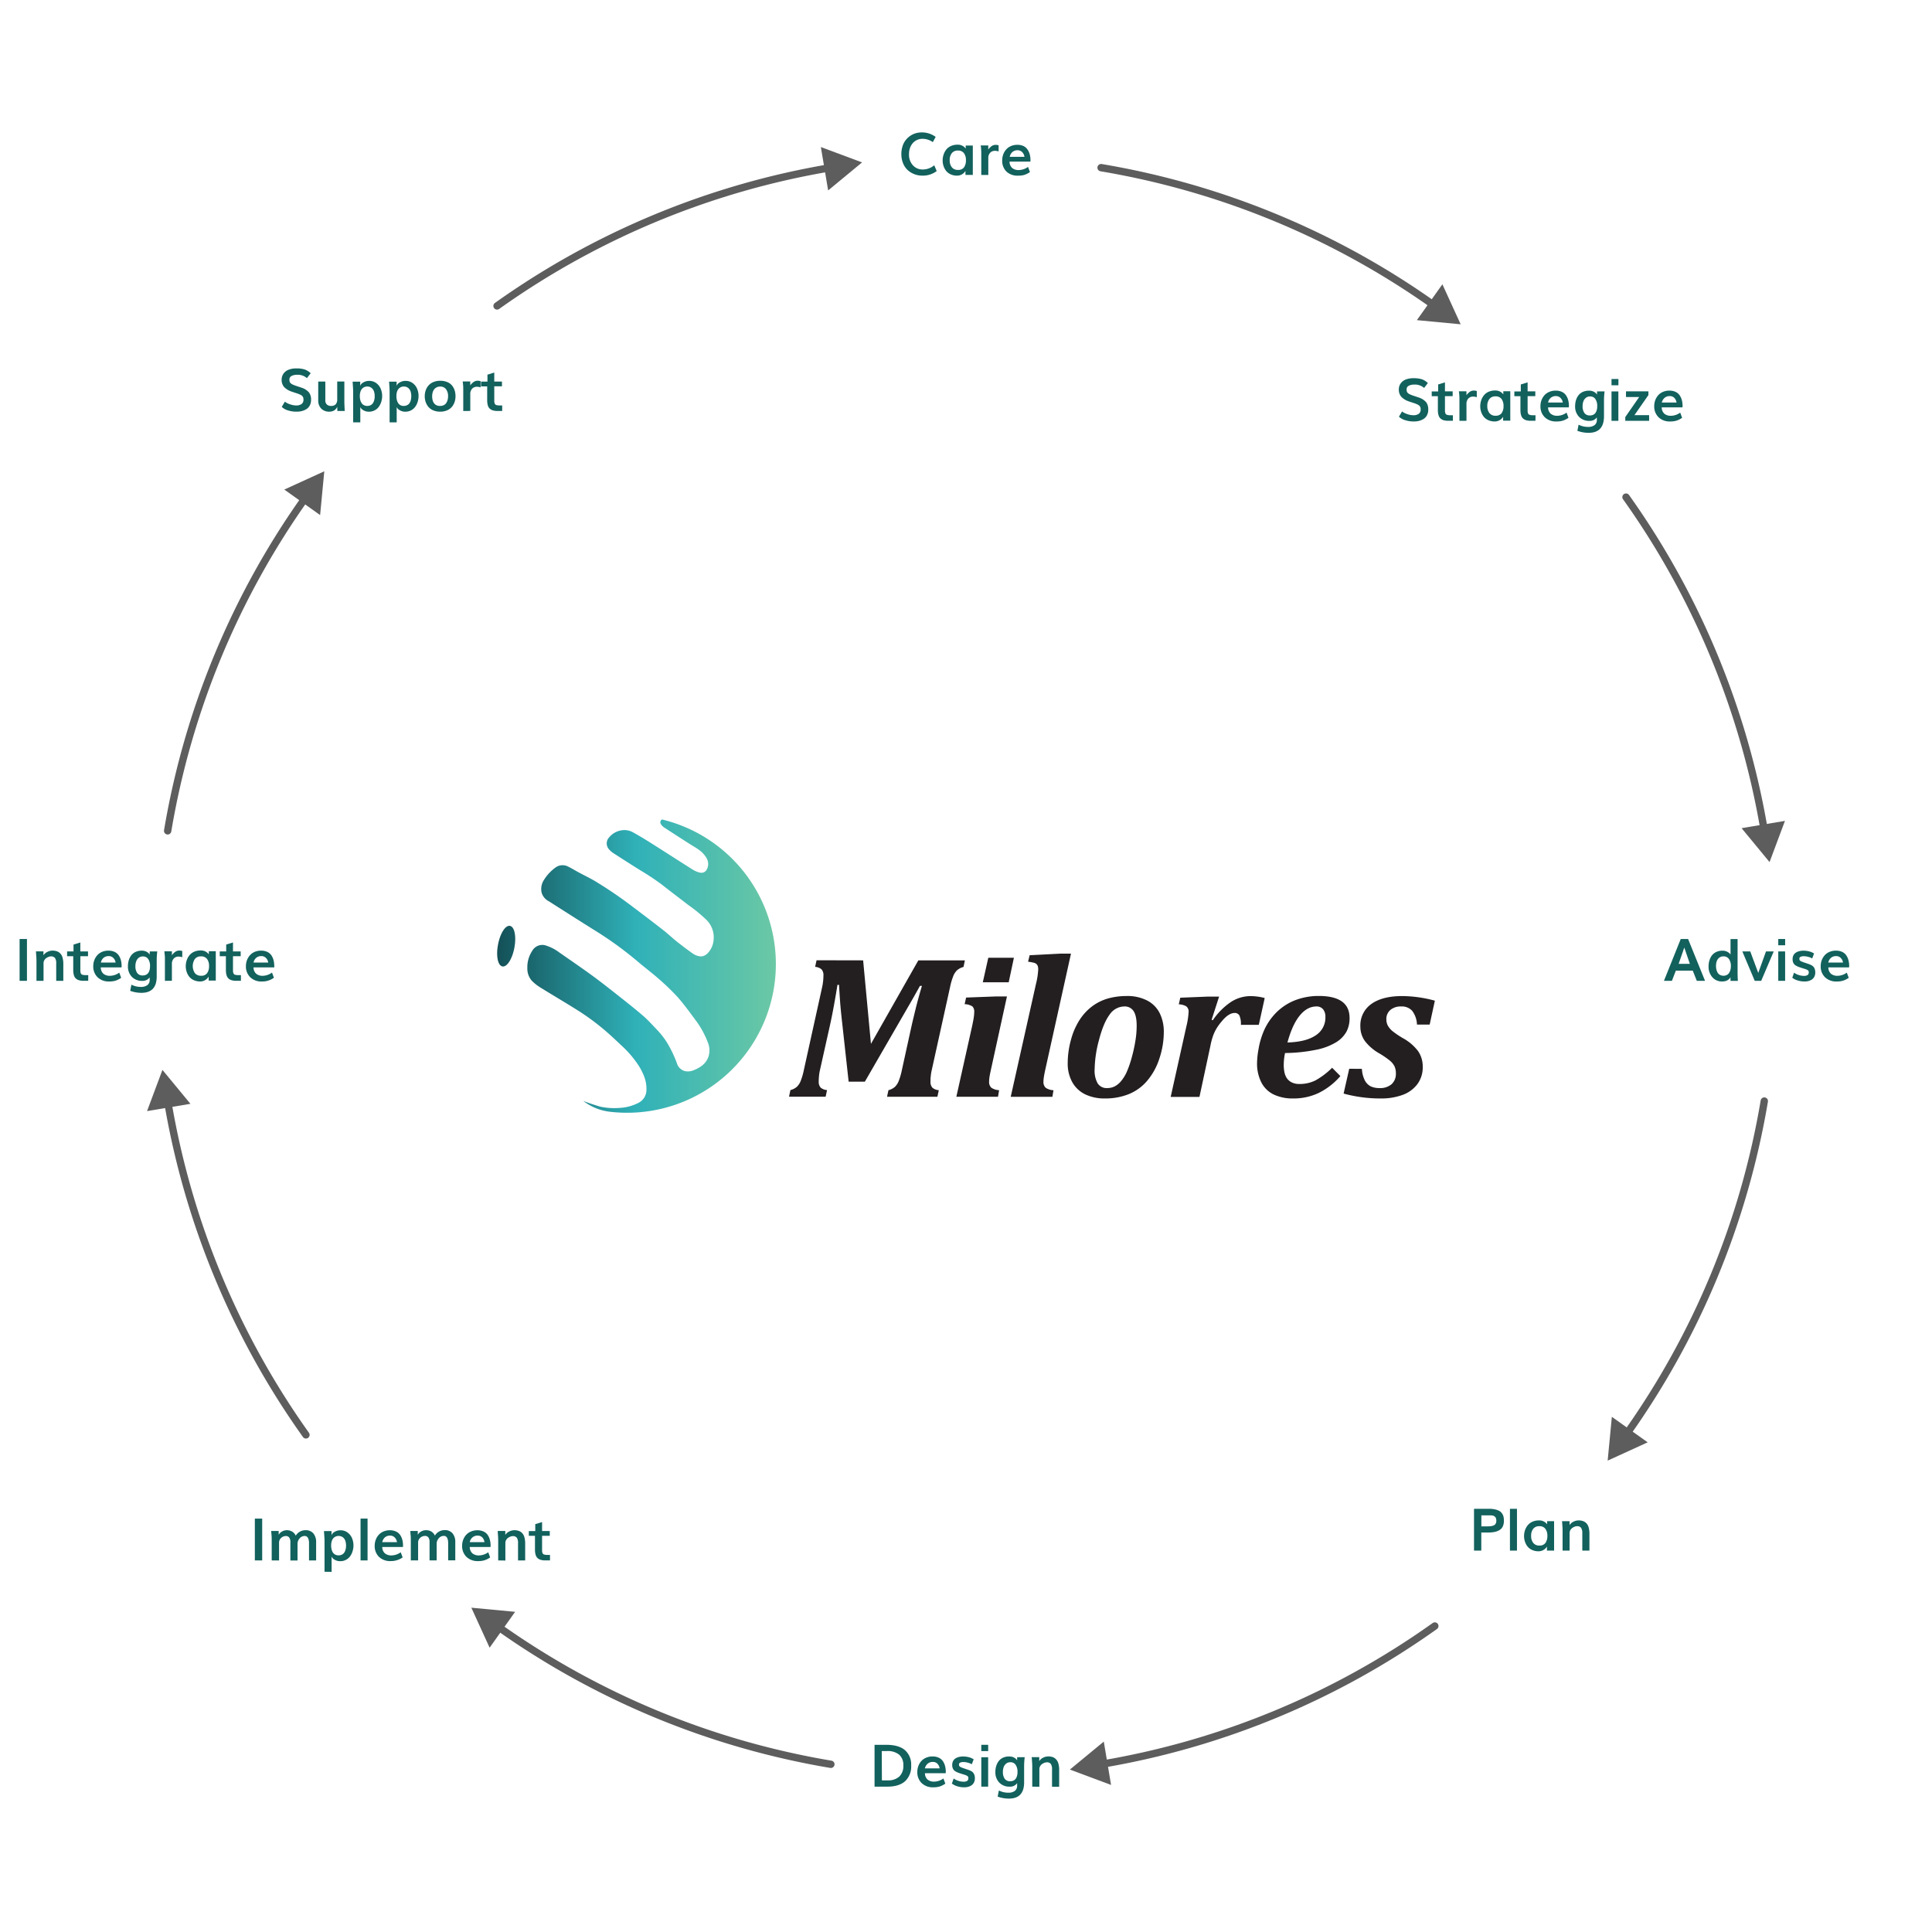 <svg id="Layer_1" data-name="Layer 1" xmlns="http://www.w3.org/2000/svg" xmlns:xlink="http://www.w3.org/1999/xlink" viewBox="0 0 788.44 788.44"><defs><style>.cls-1,.cls-5{fill:none;}.cls-2{fill:#12615d;}.cls-3{fill:#231e20;}.cls-4{fill:url(#linear-gradient);}.cls-5{stroke:#5d5d5d;stroke-linecap:round;stroke-linejoin:round;stroke-width:3px;}.cls-6{fill:#5d5d5d;}</style><linearGradient id="linear-gradient" x1="202.89" y1="394.22" x2="316.57" y2="394.22" gradientUnits="userSpaceOnUse"><stop offset="0" stop-color="#145057"/><stop offset="0.5" stop-color="#30b1b8"/><stop offset="1" stop-color="#6bc8a5"/></linearGradient></defs><rect class="cls-1" width="788.44" height="788.44"/><path class="cls-2" d="M376.38,71.67a8.91,8.91,0,0,1-3.21-.58,8.73,8.73,0,0,1-2.72-1.66,7.67,7.67,0,0,1-1.9-2.77,9.7,9.7,0,0,1-.71-3.77,10.58,10.58,0,0,1,.47-3.2,8.08,8.08,0,0,1,1.29-2.5,8.39,8.39,0,0,1,1.87-1.75,8,8,0,0,1,2.25-1.07,9.46,9.46,0,0,1,8.12,1.5L380.68,58a7.33,7.33,0,0,0-4.29-1.35,5.17,5.17,0,0,0-2.06.43,5.38,5.38,0,0,0-1.73,1.22,5.89,5.89,0,0,0-1.2,2,7.45,7.45,0,0,0-.44,2.63,6.39,6.39,0,0,0,1.59,4.53,5.27,5.27,0,0,0,4,1.71,7.34,7.34,0,0,0,4.71-1.72l1,2.36A9.34,9.34,0,0,1,376.38,71.67Z"/><path class="cls-2" d="M390.61,71.68a6.18,6.18,0,0,1-2.63-.53,4.92,4.92,0,0,1-1.86-1.4,6.56,6.56,0,0,1-1.07-2,7.08,7.08,0,0,1-.36-2.26,7.46,7.46,0,0,1,.38-2.38,6.79,6.79,0,0,1,1.09-2.06,5,5,0,0,1,1.91-1.46,6.35,6.35,0,0,1,2.68-.54,3.9,3.9,0,0,1,3.35,1.58V59.39H397v12H394V69.77A4,4,0,0,1,390.61,71.68Zm.36-2.34a2.82,2.82,0,0,0,2.46-1.07,4.85,4.85,0,0,0,.76-2.87,4.67,4.67,0,0,0-.81-2.9,2.91,2.91,0,0,0-2.47-1.06,3,3,0,0,0-2.48,1.07,4.44,4.44,0,0,0-.86,2.87,4.51,4.51,0,0,0,.86,2.88A3.06,3.06,0,0,0,391,69.34Z"/><path class="cls-2" d="M400.45,71.41v-9q0-.7-.06-1.47c0-.51-.07-.9-.11-1.17l-.06-.41h3.09V61a6.29,6.29,0,0,1,1.43-1.41,2.76,2.76,0,0,1,1.6-.47,4.54,4.54,0,0,1,1.19.17V61.8a4.7,4.7,0,0,0-1.45-.25,2.63,2.63,0,0,0-2,.78,3.12,3.12,0,0,0-.76,2.27v6.81Z"/><path class="cls-2" d="M415.5,71.68A6.54,6.54,0,0,1,410.71,70,6.1,6.1,0,0,1,409,65.41a6.89,6.89,0,0,1,.42-2.4,6.33,6.33,0,0,1,1.19-2,5.31,5.31,0,0,1,1.95-1.4,6.45,6.45,0,0,1,2.6-.51,5.87,5.87,0,0,1,2.5.49A4.17,4.17,0,0,1,419.31,61a6.47,6.47,0,0,1,.92,2,9.27,9.27,0,0,1,.3,2.44,1.64,1.64,0,0,1-.06.51H412a3.42,3.42,0,0,0,1.07,2.61,4,4,0,0,0,2.67.84,6.59,6.59,0,0,0,3.8-1.29l.78,2.11a8.63,8.63,0,0,1-2.29,1.15A8.25,8.25,0,0,1,415.5,71.68ZM412.07,64h6a3.28,3.28,0,0,0-1-2,2.57,2.57,0,0,0-1.8-.68,3.16,3.16,0,0,0-2.1.71A3.38,3.38,0,0,0,412.07,64Z"/><path class="cls-2" d="M356.9,729.12V712.05h4.76q5.11,0,7.65,2.18a7.78,7.78,0,0,1,2.53,6.25,8.16,8.16,0,0,1-2.48,6.43q-2.48,2.21-7.22,2.21Zm3-2.56h2.41A6.68,6.68,0,0,0,367,725a5.92,5.92,0,0,0,1.65-4.54,5.59,5.59,0,0,0-1.67-4.36,7.42,7.42,0,0,0-5.09-1.5h-2.05Z"/><path class="cls-2" d="M380.89,729.39a6.49,6.49,0,0,1-4.79-1.74,6.1,6.1,0,0,1-1.75-4.53,6.9,6.9,0,0,1,.42-2.41,6.45,6.45,0,0,1,1.19-2,5.42,5.42,0,0,1,2-1.4,6.45,6.45,0,0,1,2.6-.51,5.87,5.87,0,0,1,2.5.49,4.19,4.19,0,0,1,1.69,1.38,6.42,6.42,0,0,1,.92,2,9.32,9.32,0,0,1,.3,2.44,1.72,1.72,0,0,1-.06.52h-8.44a3.4,3.4,0,0,0,1.07,2.6,4,4,0,0,0,2.67.84,6.56,6.56,0,0,0,3.79-1.29l.79,2.11a8.68,8.68,0,0,1-2.29,1.16A8.55,8.55,0,0,1,380.89,729.39Zm-3.44-7.73h6a3.28,3.28,0,0,0-.95-1.95,2.52,2.52,0,0,0-1.8-.68,3.15,3.15,0,0,0-2.1.7A3.45,3.45,0,0,0,377.45,721.66Z"/><path class="cls-2" d="M393.47,729.39a9,9,0,0,1-2.9-.45,6.8,6.8,0,0,1-2.11-1.07l.72-2.08a6.41,6.41,0,0,0,1.87.94,6.82,6.82,0,0,0,2.17.37,2.71,2.71,0,0,0,1.47-.33,1.17,1.17,0,0,0,.49-1.06v-.22a.79.79,0,0,0-.29-.63,4.1,4.1,0,0,0-1.35-.61l-1.71-.55c-.43-.14-.8-.27-1.09-.39a6.77,6.77,0,0,1-.88-.46,2.54,2.54,0,0,1-.7-.62,2.62,2.62,0,0,1-.41-.82,3.48,3.48,0,0,1-.16-1.12,3.52,3.52,0,0,1,.35-1.6,2.75,2.75,0,0,1,1-1.09,4.92,4.92,0,0,1,1.41-.6,7.5,7.5,0,0,1,1.7-.19,9.54,9.54,0,0,1,2.3.29,6.79,6.79,0,0,1,2,.87l-.75,2a7.8,7.8,0,0,0-1.64-.63,6.65,6.65,0,0,0-1.71-.26,3.07,3.07,0,0,0-1.44.25.84.84,0,0,0-.45.81,1,1,0,0,0,.15.58,1.46,1.46,0,0,0,.58.44,11.88,11.88,0,0,0,1.43.55l1.56.53a6.72,6.72,0,0,1,1.51.69,2.72,2.72,0,0,1,.91,1.06,3.88,3.88,0,0,1,.34,1.74,3.69,3.69,0,0,1-.26,1.44,3,3,0,0,1-.69,1.05,3.59,3.59,0,0,1-1,.68,4.64,4.64,0,0,1-1.18.38A6.11,6.11,0,0,1,393.47,729.39Z"/><path class="cls-2" d="M400.46,714.61v-2.56h2.81v2.56Zm0,14.51v-12h2.8v12Z"/><path class="cls-2" d="M411.71,734a13,13,0,0,1-4.57-.82l.5-2.5a8.23,8.23,0,0,0,3.86.91,4.26,4.26,0,0,0,2.63-.72,2.54,2.54,0,0,0,.95-2.17v-1a3.48,3.48,0,0,1-3,1.43,5.7,5.7,0,0,1-4.26-1.64,6,6,0,0,1-1.61-4.4,7.94,7.94,0,0,1,.34-2.37,6.39,6.39,0,0,1,1-2,4.7,4.7,0,0,1,1.77-1.41,6,6,0,0,1,2.53-.51,4.18,4.18,0,0,1,1.95.44,3.37,3.37,0,0,1,1.29,1.15v-1.29h3.09a30.44,30.44,0,0,0-.24,4v6.27Q417.94,734,411.71,734Zm.56-7.09a3.09,3.09,0,0,0,1.22-.22,2.49,2.49,0,0,0,.85-.6,3,3,0,0,0,.54-.89,4.93,4.93,0,0,0,.28-1,7.83,7.83,0,0,0,.08-1.11,5,5,0,0,0-.74-2.84,2.46,2.46,0,0,0-2.19-1.09,2.64,2.64,0,0,0-1.72.57,3.25,3.25,0,0,0-1,1.44,5.62,5.62,0,0,0-.31,1.93,4.66,4.66,0,0,0,.74,2.82A2.62,2.62,0,0,0,412.27,726.92Z"/><path class="cls-2" d="M421.26,729.12v-7.45c0-.85,0-1.65-.06-2.42s-.08-1.31-.12-1.64l-.06-.52h3.09v1.61a4,4,0,0,1,1.65-1.43,4.83,4.83,0,0,1,2-.48,5.6,5.6,0,0,1,1.83.27A3.6,3.6,0,0,1,431,718a4,4,0,0,1,.92,1.7,9.4,9.4,0,0,1,.32,2.61v6.86h-2.91v-7.06a3.78,3.78,0,0,0-.5-2.25,1.9,1.9,0,0,0-1.64-.67,2.85,2.85,0,0,0-.93.19,4.89,4.89,0,0,0-1,.52,2.81,2.81,0,0,0-.79.88,2.32,2.32,0,0,0-.31,1.19v7.2Z"/><path class="cls-2" d="M8,400.27V383.2h3v17.07Z"/><path class="cls-2" d="M14.88,400.27v-7.44c0-.86,0-1.66-.06-2.42s-.08-1.31-.11-1.65l-.06-.52h3.08v1.61a3.89,3.89,0,0,1,1.66-1.42,4.64,4.64,0,0,1,2-.49,5.58,5.58,0,0,1,1.82.27,3.52,3.52,0,0,1,1.39.9,3.85,3.85,0,0,1,.92,1.69,9.4,9.4,0,0,1,.32,2.61v6.86H22.94v-7.06a3.86,3.86,0,0,0-.49-2.25,2,2,0,0,0-1.65-.67,2.85,2.85,0,0,0-.93.19,4.89,4.89,0,0,0-1,.52,2.92,2.92,0,0,0-.79.88,2.35,2.35,0,0,0-.31,1.19v7.2Z"/><path class="cls-2" d="M36,400.26H34.85c-.47,0-.88,0-1.22,0a6.76,6.76,0,0,1-1.06-.15,4.05,4.05,0,0,1-.93-.31,3.78,3.78,0,0,1-.73-.52,2.56,2.56,0,0,1-.56-.8,4.63,4.63,0,0,1-.33-1.1,7.27,7.27,0,0,1-.13-1.48v-5.67H27.38v-1.95H30v-2.81l2.78-.85v3.66h3.14v1.95H32.79V396a3.67,3.67,0,0,0,.09.9,1.35,1.35,0,0,0,.26.58,1,1,0,0,0,.59.33,5,5,0,0,0,.91.14c.33,0,.79,0,1.38,0Z"/><path class="cls-2" d="M44.6,400.54a6.51,6.51,0,0,1-4.79-1.74,6.08,6.08,0,0,1-1.75-4.53,6.9,6.9,0,0,1,.42-2.41,6.56,6.56,0,0,1,1.19-2,5.42,5.42,0,0,1,1.95-1.4,6.45,6.45,0,0,1,2.6-.51,5.87,5.87,0,0,1,2.5.49,4.19,4.19,0,0,1,1.69,1.38,6.42,6.42,0,0,1,.92,2,9.32,9.32,0,0,1,.3,2.44,1.72,1.72,0,0,1-.06.52H41.13a3.43,3.43,0,0,0,1.07,2.6,4,4,0,0,0,2.67.84,6.59,6.59,0,0,0,3.8-1.29l.78,2.11a8.68,8.68,0,0,1-2.29,1.16A8.55,8.55,0,0,1,44.6,400.54Zm-3.43-7.73h6a3.22,3.22,0,0,0-1-1.95,2.52,2.52,0,0,0-1.8-.68,3.15,3.15,0,0,0-2.1.7A3.38,3.38,0,0,0,41.17,392.81Z"/><path class="cls-2" d="M57.7,405.17a13.31,13.31,0,0,1-4.57-.82l.5-2.51a8.26,8.26,0,0,0,3.86.91,4.29,4.29,0,0,0,2.64-.72,2.55,2.55,0,0,0,.95-2.17v-1a3.51,3.51,0,0,1-3,1.43,5.7,5.7,0,0,1-4.26-1.64,6,6,0,0,1-1.61-4.4,8.28,8.28,0,0,1,.34-2.37,6.61,6.61,0,0,1,1-2,4.73,4.73,0,0,1,1.78-1.41,5.94,5.94,0,0,1,2.52-.51,4.18,4.18,0,0,1,1.95.44,3.48,3.48,0,0,1,1.3,1.15v-1.29h3.08a30.55,30.55,0,0,0-.23,4v6.27Q63.94,405.17,57.7,405.17Zm.56-7.09a3.09,3.09,0,0,0,1.22-.23,2.5,2.5,0,0,0,.86-.6,3,3,0,0,0,.53-.89,4.26,4.26,0,0,0,.28-1,7.83,7.83,0,0,0,.08-1.11,5,5,0,0,0-.73-2.84,2.49,2.49,0,0,0-2.2-1.09,2.66,2.66,0,0,0-1.72.57,3.23,3.23,0,0,0-1,1.44,5.62,5.62,0,0,0-.32,1.93,4.76,4.76,0,0,0,.74,2.83A2.62,2.62,0,0,0,58.26,398.08Z"/><path class="cls-2" d="M67.3,400.27v-9c0-.47,0-1-.06-1.46s-.08-.9-.12-1.18l-.06-.41h3.1v1.59a6.13,6.13,0,0,1,1.42-1.42,2.86,2.86,0,0,1,1.6-.47,5.15,5.15,0,0,1,1.2.17v2.55a4.8,4.8,0,0,0-1.46-.26,2.58,2.58,0,0,0-2,.79,3.12,3.12,0,0,0-.77,2.27v6.81Z"/><path class="cls-2" d="M81.72,400.54A6.29,6.29,0,0,1,79.1,400a4.94,4.94,0,0,1-1.86-1.41,6.29,6.29,0,0,1-1.07-2,7.15,7.15,0,0,1-.36-2.27,7.5,7.5,0,0,1,.37-2.38,6.76,6.76,0,0,1,1.1-2.05,5.14,5.14,0,0,1,1.9-1.47,6.43,6.43,0,0,1,2.69-.54,3.93,3.93,0,0,1,3.35,1.58v-1.28h2.84v12H85.15v-1.64A4,4,0,0,1,81.72,400.54Zm.37-2.35a2.79,2.79,0,0,0,2.45-1.07,4.82,4.82,0,0,0,.77-2.86,4.65,4.65,0,0,0-.81-2.9A2.93,2.93,0,0,0,82,390.29a3,3,0,0,0-2.48,1.07,5.24,5.24,0,0,0,0,5.75A3.06,3.06,0,0,0,82.09,398.19Z"/><path class="cls-2" d="M98.32,400.26H97.15c-.47,0-.88,0-1.22,0a6.6,6.6,0,0,1-1.06-.15,3.89,3.89,0,0,1-.93-.31,3.5,3.5,0,0,1-.73-.52,2.41,2.41,0,0,1-.56-.8,4.61,4.61,0,0,1-.34-1.1,8.13,8.13,0,0,1-.12-1.48v-5.67H89.68v-1.95h2.63v-2.81l2.77-.85v3.66h3.14v1.95H95.08V396a3.67,3.67,0,0,0,.09.9,1.49,1.49,0,0,0,.27.58,1,1,0,0,0,.59.33,4.83,4.83,0,0,0,.91.14c.32,0,.78,0,1.38,0Z"/><path class="cls-2" d="M106.9,400.54a6.49,6.49,0,0,1-4.79-1.74,6.08,6.08,0,0,1-1.75-4.53,6.9,6.9,0,0,1,.42-2.41,6.56,6.56,0,0,1,1.19-2,5.47,5.47,0,0,1,1.94-1.4,6.53,6.53,0,0,1,2.61-.51,5.9,5.9,0,0,1,2.5.49,4.19,4.19,0,0,1,1.69,1.38,6.42,6.42,0,0,1,.92,2,9.78,9.78,0,0,1,.29,2.44,2.21,2.21,0,0,1,0,.52h-8.44a3.36,3.36,0,0,0,1.07,2.6,4,4,0,0,0,2.67.84A6.56,6.56,0,0,0,111,396.9l.79,2.11a8,8,0,0,1-4.85,1.53Zm-3.44-7.73h6a3.28,3.28,0,0,0-1-1.95,2.52,2.52,0,0,0-1.8-.68,3.15,3.15,0,0,0-2.1.7A3.45,3.45,0,0,0,103.46,392.81Z"/><path class="cls-2" d="M679.05,400.27l6.85-17.07h3l6.92,17.07h-3.36l-1.66-4.16h-6.89l-1.61,4.16Zm6-6.94h4.57c-.9-2.66-1.66-4.88-2.27-6.64C686.85,388.16,686.08,390.38,685.05,393.33Z"/><path class="cls-2" d="M702.74,400.54a5.11,5.11,0,0,1-3.91-1.71,6.41,6.41,0,0,1-1.57-4.52,7.94,7.94,0,0,1,.36-2.41,6.52,6.52,0,0,1,1-2,4.88,4.88,0,0,1,1.8-1.41,5.75,5.75,0,0,1,2.49-.52,4.1,4.1,0,0,1,2.11.51,3.46,3.46,0,0,1,1.2,1.06v-6.32h2.88v13.87s0,1.11.11,3.21h-3l0-1.54a1.87,1.87,0,0,1-.35.55,4.39,4.39,0,0,1-.66.58,3.44,3.44,0,0,1-1.07.49A5.4,5.4,0,0,1,702.74,400.54Zm.6-2.35a2.8,2.8,0,0,0,1.39-.32,2.4,2.4,0,0,0,.95-.89,4.32,4.32,0,0,0,.51-1.25,5.68,5.68,0,0,0,.17-1.46,5,5,0,0,0-.76-2.87,2.59,2.59,0,0,0-2.28-1.11,2.67,2.67,0,0,0-1.72.56,3,3,0,0,0-1,1.4,6,6,0,0,0-.3,2,6.44,6.44,0,0,0,.17,1.5A4.71,4.71,0,0,0,701,397a2.4,2.4,0,0,0,1,.89A2.87,2.87,0,0,0,703.34,398.19Z"/><path class="cls-2" d="M716.1,400.27l-5.06-12h3.23l3.27,8.78c.62-1.68,1.67-4.6,3.15-8.78h3.16l-5.11,12Z"/><path class="cls-2" d="M725.7,385.76V383.2h2.81v2.56Zm0,14.51v-12h2.8v12Z"/><path class="cls-2" d="M736.43,400.54a9,9,0,0,1-2.9-.45,6.8,6.8,0,0,1-2.11-1.07l.72-2.08a6.18,6.18,0,0,0,1.87.94,6.81,6.81,0,0,0,2.16.37,2.73,2.73,0,0,0,1.48-.33,1.17,1.17,0,0,0,.49-1.06v-.21a.81.81,0,0,0-.29-.64,4.1,4.1,0,0,0-1.35-.61l-1.71-.55c-.44-.14-.8-.27-1.09-.39a5.73,5.73,0,0,1-.88-.46,2.57,2.57,0,0,1-.71-.62,3,3,0,0,1-.41-.82,3.8,3.8,0,0,1-.15-1.12,3.52,3.52,0,0,1,.35-1.6,2.75,2.75,0,0,1,1-1.09,4.53,4.53,0,0,1,1.41-.59,7,7,0,0,1,1.7-.2,9.14,9.14,0,0,1,2.3.3,6.53,6.53,0,0,1,2,.86l-.75,2a8,8,0,0,0-1.64-.63,6.65,6.65,0,0,0-1.71-.26,3.2,3.2,0,0,0-1.44.25.84.84,0,0,0-.45.81,1.06,1.06,0,0,0,.14.58,1.49,1.49,0,0,0,.59.44,11.88,11.88,0,0,0,1.43.55l1.56.53a6.42,6.42,0,0,1,1.5.69,2.66,2.66,0,0,1,.92,1.06,3.91,3.91,0,0,1,.34,1.74,3.69,3.69,0,0,1-.26,1.44,3.09,3.09,0,0,1-.69,1.05,3.59,3.59,0,0,1-1,.68,5.27,5.27,0,0,1-1.18.39A7.12,7.12,0,0,1,736.43,400.54Z"/><path class="cls-2" d="M749.56,400.54a6.49,6.49,0,0,1-4.79-1.74,6.08,6.08,0,0,1-1.75-4.53,6.9,6.9,0,0,1,.42-2.41,6.56,6.56,0,0,1,1.19-2,5.42,5.42,0,0,1,2-1.4,6.45,6.45,0,0,1,2.6-.51,5.87,5.87,0,0,1,2.5.49,4.19,4.19,0,0,1,1.69,1.38,6.42,6.42,0,0,1,.92,2,9.32,9.32,0,0,1,.3,2.44,1.72,1.72,0,0,1-.06.52h-8.44a3.4,3.4,0,0,0,1.07,2.6,4,4,0,0,0,2.67.84,6.56,6.56,0,0,0,3.79-1.29l.79,2.11a8.68,8.68,0,0,1-2.29,1.16A8.55,8.55,0,0,1,749.56,400.54Zm-3.44-7.73h6a3.28,3.28,0,0,0-1-1.95,2.52,2.52,0,0,0-1.8-.68,3.15,3.15,0,0,0-2.1.7A3.45,3.45,0,0,0,746.12,392.81Z"/><path class="cls-2" d="M576.85,172a11.21,11.21,0,0,1-3.38-.52,6.26,6.26,0,0,1-2.57-1.43l1.27-2.13a7.26,7.26,0,0,0,2.16,1.09,7.62,7.62,0,0,0,2.34.44,3.79,3.79,0,0,0,2.33-.58,2.1,2.1,0,0,0,.76-1.78,3.11,3.11,0,0,0-.07-.76,1.61,1.61,0,0,0-.32-.6,2.21,2.21,0,0,0-.73-.57,9.28,9.28,0,0,0-1.31-.56l-1.19-.39c-.55-.18-1-.31-1.22-.41a7.44,7.44,0,0,1-3.06-1.88,4.3,4.3,0,0,1-1-2.93,4.18,4.18,0,0,1,.79-2.57,4.65,4.65,0,0,1,2.11-1.57,8.21,8.21,0,0,1,3-.5,11.39,11.39,0,0,1,3.55.44,6.74,6.74,0,0,1,2.39,1.53l-1.53,2a5.57,5.57,0,0,0-4-1.37,4.69,4.69,0,0,0-2.27.48,1.57,1.57,0,0,0-.87,1.47,3,3,0,0,0,.08.79,1.5,1.5,0,0,0,.34.61,2.62,2.62,0,0,0,.76.55,10.76,10.76,0,0,0,1.31.54c.2.08.61.21,1.23.41l1.39.47a6.77,6.77,0,0,1,2.9,1.91,4.84,4.84,0,0,1,.82,3,4.75,4.75,0,0,1-.5,2.25,4,4,0,0,1-1.37,1.52,6.87,6.87,0,0,1-1.92.82A9.19,9.19,0,0,1,576.85,172Z"/><path class="cls-2" d="M592.92,171.72h-1.17c-.47,0-.88,0-1.22,0a8,8,0,0,1-1.06-.15,3.89,3.89,0,0,1-.93-.31,3.22,3.22,0,0,1-.73-.53,2.4,2.4,0,0,1-.56-.79,5.12,5.12,0,0,1-.34-1.1,8.21,8.21,0,0,1-.12-1.48v-5.67h-2.51v-1.95h2.63V156.9l2.77-.86v3.67h3.15v1.95h-3.15v5.85a3.67,3.67,0,0,0,.09.9,1.56,1.56,0,0,0,.27.58,1,1,0,0,0,.59.33,5,5,0,0,0,.91.14c.32,0,.79,0,1.38,0Z"/><path class="cls-2" d="M595.59,171.74v-9q0-.7-.06-1.47c0-.5-.08-.89-.11-1.17l-.06-.41h3.09v1.58a6.48,6.48,0,0,1,1.42-1.41,2.88,2.88,0,0,1,1.6-.47,5.08,5.08,0,0,1,1.2.17v2.55a4.45,4.45,0,0,0-1.45-.26,2.63,2.63,0,0,0-2,.78,3.16,3.16,0,0,0-.76,2.28v6.81Z"/><path class="cls-2" d="M610,172a6.33,6.33,0,0,1-2.63-.53,4.94,4.94,0,0,1-1.86-1.41,6.23,6.23,0,0,1-1.07-2,7,7,0,0,1-.36-2.26,7.5,7.5,0,0,1,.37-2.38,6.65,6.65,0,0,1,1.1-2.05,5,5,0,0,1,1.9-1.47,6.43,6.43,0,0,1,2.69-.54,3.93,3.93,0,0,1,3.35,1.58v-1.28h2.85v12h-2.92V170.1A4,4,0,0,1,610,172Zm.36-2.35a2.84,2.84,0,0,0,2.46-1.07,4.85,4.85,0,0,0,.76-2.87,4.69,4.69,0,0,0-.81-2.9,2.94,2.94,0,0,0-2.47-1.06,3,3,0,0,0-2.48,1.07,4.46,4.46,0,0,0-.86,2.87,4.51,4.51,0,0,0,.86,2.88A3.06,3.06,0,0,0,610.38,169.66Z"/><path class="cls-2" d="M626.61,171.72h-1.17c-.47,0-.88,0-1.22,0a8.19,8.19,0,0,1-1.06-.15,4.05,4.05,0,0,1-.93-.31,3.46,3.46,0,0,1-.73-.53,2.4,2.4,0,0,1-.56-.79,5.12,5.12,0,0,1-.34-1.1,8.21,8.21,0,0,1-.12-1.48v-5.67H618v-1.95h2.63V156.9l2.78-.86v3.67h3.14v1.95h-3.14v5.85a4.33,4.33,0,0,0,.08.9,1.56,1.56,0,0,0,.27.58,1,1,0,0,0,.59.33,5,5,0,0,0,.91.14c.33,0,.79,0,1.38,0Z"/><path class="cls-2" d="M635.19,172a6.51,6.51,0,0,1-4.79-1.74,6.1,6.1,0,0,1-1.75-4.53,6.9,6.9,0,0,1,.42-2.41,6.45,6.45,0,0,1,1.19-2,5.42,5.42,0,0,1,2-1.4,6.45,6.45,0,0,1,2.6-.51,5.87,5.87,0,0,1,2.5.49,4.19,4.19,0,0,1,1.69,1.38,6.42,6.42,0,0,1,.92,2,9.32,9.32,0,0,1,.3,2.44,1.72,1.72,0,0,1-.06.52h-8.44a3.4,3.4,0,0,0,1.07,2.6,4,4,0,0,0,2.67.84,6.59,6.59,0,0,0,3.8-1.29l.78,2.11a8.68,8.68,0,0,1-2.29,1.16A8.55,8.55,0,0,1,635.19,172Zm-3.43-7.73h6a3.28,3.28,0,0,0-1-1.95,2.52,2.52,0,0,0-1.8-.68,3.15,3.15,0,0,0-2.1.7A3.38,3.38,0,0,0,631.76,164.28Z"/><path class="cls-2" d="M648.29,176.63a13,13,0,0,1-4.57-.82l.5-2.5a8.26,8.26,0,0,0,3.86.91,4.31,4.31,0,0,0,2.64-.72,2.57,2.57,0,0,0,.95-2.17v-1a3.51,3.51,0,0,1-3,1.43,5.7,5.7,0,0,1-4.26-1.64,6,6,0,0,1-1.61-4.4,8.28,8.28,0,0,1,.34-2.37,6.39,6.39,0,0,1,1-2,4.73,4.73,0,0,1,1.78-1.41,5.94,5.94,0,0,1,2.52-.51,4.18,4.18,0,0,1,2,.44,3.48,3.48,0,0,1,1.3,1.15v-1.29h3.08a30.44,30.44,0,0,0-.24,4V170Q654.52,176.64,648.29,176.63Zm.56-7.09a3.09,3.09,0,0,0,1.22-.22,2.64,2.64,0,0,0,.86-.6,3,3,0,0,0,.53-.89,4.39,4.39,0,0,0,.28-1,7.83,7.83,0,0,0,.08-1.11,5,5,0,0,0-.73-2.84,2.48,2.48,0,0,0-2.2-1.09,2.66,2.66,0,0,0-1.72.57,3.23,3.23,0,0,0-1,1.44,5.39,5.39,0,0,0-.32,1.93,4.73,4.73,0,0,0,.74,2.82A2.62,2.62,0,0,0,648.85,169.54Z"/><path class="cls-2" d="M657.65,157.23v-2.56h2.82v2.56Zm0,14.51v-12h2.8v12Z"/><path class="cls-2" d="M663.27,171.74V170.2l5.67-8.17h-5.38v-2.32h9.15v1.51L667,169.43h6v2.31Z"/><path class="cls-2" d="M681.62,172a6.49,6.49,0,0,1-4.79-1.74,6.1,6.1,0,0,1-1.75-4.53,6.9,6.9,0,0,1,.42-2.41,6.45,6.45,0,0,1,1.19-2,5.42,5.42,0,0,1,1.95-1.4,6.45,6.45,0,0,1,2.6-.51,5.87,5.87,0,0,1,2.5.49,4.19,4.19,0,0,1,1.69,1.38,6.42,6.42,0,0,1,.92,2,9.32,9.32,0,0,1,.3,2.44,1.72,1.72,0,0,1-.06.52h-8.44a3.4,3.4,0,0,0,1.07,2.6,4,4,0,0,0,2.67.84,6.56,6.56,0,0,0,3.79-1.29l.79,2.11a8.68,8.68,0,0,1-2.29,1.16A8.55,8.55,0,0,1,681.62,172Zm-3.44-7.73h6a3.28,3.28,0,0,0-.95-1.95,2.52,2.52,0,0,0-1.8-.68,3.15,3.15,0,0,0-2.1.7A3.45,3.45,0,0,0,678.18,164.28Z"/><path class="cls-2" d="M104,636.8V619.74h3V636.8Z"/><path class="cls-2" d="M110.88,636.8v-8.15c0-.83,0-1.68-.11-2.56l-.11-1.31h3.06v1.57a3.42,3.42,0,0,1,1.37-1.35,4,4,0,0,1,2-.53,4.12,4.12,0,0,1,2.13.57,3.62,3.62,0,0,1,1.47,1.66,4.62,4.62,0,0,1,3.9-2.23,4,4,0,0,1,3.31,1.33,5.47,5.47,0,0,1,1.11,3.63v7.37h-2.9v-7.19a4.73,4.73,0,0,0-.09-.93,4,4,0,0,0-.26-.88,1.61,1.61,0,0,0-.54-.71,1.43,1.43,0,0,0-.85-.26,2.67,2.67,0,0,0-2.12,1,3.34,3.34,0,0,0-.83,2.18v6.81H118.5v-7.35a4.83,4.83,0,0,0,0-.67,3.79,3.79,0,0,0-.16-.69,2.24,2.24,0,0,0-.31-.64,1.51,1.51,0,0,0-.54-.45,1.8,1.8,0,0,0-.79-.17,2.84,2.84,0,0,0-2,.8,2.54,2.54,0,0,0-.82,1.87v7.3Z"/><path class="cls-2" d="M132.44,641.43V628.82c0-.69-.08-2-.23-4h3.09v1.72a2.42,2.42,0,0,1,1.17-1.34,4.48,4.48,0,0,1,2.54-.69,4.59,4.59,0,0,1,2.79.88,5.41,5.41,0,0,1,1.83,2.26,7.77,7.77,0,0,1,.25,5.41,6.81,6.81,0,0,1-1,2.05,4.89,4.89,0,0,1-4,2,4.22,4.22,0,0,1-2.42-.67,2.42,2.42,0,0,1-1.13-1.25v6.28Zm5.74-6.7a2.88,2.88,0,0,0,1.41-.33,2.37,2.37,0,0,0,.95-.88,4.21,4.21,0,0,0,.51-1.25,5.86,5.86,0,0,0,.17-1.49,6.06,6.06,0,0,0-.3-2,3,3,0,0,0-1-1.42,3,3,0,0,0-3.47,0,3,3,0,0,0-1,1.4,5.54,5.54,0,0,0-.31,2,6.61,6.61,0,0,0,.17,1.52,4.4,4.4,0,0,0,.52,1.26,2.59,2.59,0,0,0,1,.9A2.87,2.87,0,0,0,138.18,634.73Z"/><path class="cls-2" d="M147.14,636.8V619.73H150V636.8Z"/><path class="cls-2" d="M159.45,637.07a6.53,6.53,0,0,1-4.79-1.73,6.1,6.1,0,0,1-1.75-4.54,6.89,6.89,0,0,1,.42-2.4,6.49,6.49,0,0,1,1.19-2,5.45,5.45,0,0,1,1.94-1.39,6.54,6.54,0,0,1,2.61-.52,5.87,5.87,0,0,1,2.5.5,4.09,4.09,0,0,1,1.69,1.37,6.36,6.36,0,0,1,.92,2,9.28,9.28,0,0,1,.29,2.44,1.74,1.74,0,0,1-.05.51H156a3.4,3.4,0,0,0,1.07,2.6,4,4,0,0,0,2.67.85,6.56,6.56,0,0,0,3.79-1.29l.79,2.11A8.63,8.63,0,0,1,162,636.7,8.29,8.29,0,0,1,159.45,637.07ZM156,629.35h6a3.31,3.31,0,0,0-1-2,2.57,2.57,0,0,0-1.8-.68,3.21,3.21,0,0,0-2.1.7A3.48,3.48,0,0,0,156,629.35Z"/><path class="cls-2" d="M167.65,636.8v-8.15c0-.83,0-1.68-.12-2.56l-.1-1.31h3.06v1.57a3.4,3.4,0,0,1,1.36-1.35,4,4,0,0,1,2-.53A4.08,4.08,0,0,1,176,625a3.7,3.7,0,0,1,1.48,1.66,4.62,4.62,0,0,1,3.9-2.23,4.05,4.05,0,0,1,3.31,1.33,5.47,5.47,0,0,1,1.11,3.63v7.37h-2.91v-7.19a5.64,5.64,0,0,0-.08-.93,4.66,4.66,0,0,0-.26-.88,1.77,1.77,0,0,0-.54-.71,1.43,1.43,0,0,0-.85-.26,2.66,2.66,0,0,0-2.12,1,3.3,3.3,0,0,0-.84,2.18v6.81h-2.9v-7.35c0-.23,0-.46,0-.67a3.79,3.79,0,0,0-.16-.69,2.24,2.24,0,0,0-.31-.64,1.51,1.51,0,0,0-.54-.45,1.83,1.83,0,0,0-.79-.17,2.82,2.82,0,0,0-2.05.8,2.54,2.54,0,0,0-.82,1.87v7.3Z"/><path class="cls-2" d="M195.13,637.07a6.54,6.54,0,0,1-4.79-1.73,6.14,6.14,0,0,1-1.75-4.54,6.89,6.89,0,0,1,.42-2.4,6.69,6.69,0,0,1,1.19-2,5.4,5.4,0,0,1,2-1.39,6.47,6.47,0,0,1,2.61-.52,5.85,5.85,0,0,1,2.49.5,4,4,0,0,1,1.69,1.37,6.36,6.36,0,0,1,.92,2,9.27,9.27,0,0,1,.3,2.44,1.69,1.69,0,0,1-.06.51h-8.44a3.43,3.43,0,0,0,1.07,2.6,4,4,0,0,0,2.67.85,6.59,6.59,0,0,0,3.8-1.29l.78,2.11a8.63,8.63,0,0,1-2.29,1.15A8.25,8.25,0,0,1,195.13,637.07Zm-3.43-7.72h6a3.25,3.25,0,0,0-.95-2,2.57,2.57,0,0,0-1.8-.68,3.21,3.21,0,0,0-2.1.7A3.41,3.41,0,0,0,191.7,629.35Z"/><path class="cls-2" d="M203.31,636.8v-7.44c0-.85,0-1.66-.06-2.42s-.08-1.31-.12-1.65l0-.51h3.08v1.6a4,4,0,0,1,1.66-1.42,4.78,4.78,0,0,1,2-.49,5.31,5.31,0,0,1,1.82.28,3.49,3.49,0,0,1,1.39.89,3.85,3.85,0,0,1,.92,1.69,9.42,9.42,0,0,1,.32,2.62v6.85h-2.91v-7a3.88,3.88,0,0,0-.49-2.26,2,2,0,0,0-1.65-.66,2.61,2.61,0,0,0-.93.19,4,4,0,0,0-1,.52,2.7,2.7,0,0,0-.79.88,2.32,2.32,0,0,0-.31,1.19v7.19Z"/><path class="cls-2" d="M224.45,636.79h-1.17c-.47,0-.88,0-1.22,0a6.76,6.76,0,0,1-1.06-.15,4.05,4.05,0,0,1-.93-.31,3.4,3.4,0,0,1-.73-.52,2.51,2.51,0,0,1-.56-.79,4.87,4.87,0,0,1-.33-1.11,7.24,7.24,0,0,1-.13-1.47v-5.68h-2.51v-1.94h2.63V622l2.78-.86v3.67h3.14v1.94h-3.14v5.85a4.37,4.37,0,0,0,.08.91,1.51,1.51,0,0,0,.27.57,1,1,0,0,0,.59.34,6,6,0,0,0,.91.14q.5,0,1.38,0Z"/><path class="cls-2" d="M120.93,168a11.2,11.2,0,0,1-3.38-.51,6.38,6.38,0,0,1-2.57-1.43l1.27-2.14a7,7,0,0,0,2.16,1.09,7.37,7.37,0,0,0,2.34.45,3.78,3.78,0,0,0,2.33-.59,2.09,2.09,0,0,0,.76-1.78,3.07,3.07,0,0,0-.07-.75,1.61,1.61,0,0,0-.32-.6,2.36,2.36,0,0,0-.73-.58,9.42,9.42,0,0,0-1.31-.55l-1.19-.39-1.22-.41a7.54,7.54,0,0,1-3.06-1.88,4.31,4.31,0,0,1-1-2.94,4.21,4.21,0,0,1,.79-2.56,4.58,4.58,0,0,1,2.11-1.57,8.2,8.2,0,0,1,3-.51,11.06,11.06,0,0,1,3.55.45,6.71,6.71,0,0,1,2.39,1.52l-1.53,2a5.57,5.57,0,0,0-4-1.37,4.69,4.69,0,0,0-2.27.48,1.57,1.57,0,0,0-.87,1.47,3,3,0,0,0,.08.79,1.56,1.56,0,0,0,.34.61,2.62,2.62,0,0,0,.76.55,12.66,12.66,0,0,0,1.31.54l1.23.41c.62.2,1.08.35,1.39.47a6.68,6.68,0,0,1,2.9,1.91,4.84,4.84,0,0,1,.82,3,4.78,4.78,0,0,1-.5,2.25,3.85,3.85,0,0,1-1.37,1.51,6.59,6.59,0,0,1-1.92.82A9.19,9.19,0,0,1,120.93,168Z"/><path class="cls-2" d="M134.49,168a4.52,4.52,0,0,1-3.4-1.25,4.69,4.69,0,0,1-1.22-3.42v-7.62h2.89v7.57a2.35,2.35,0,0,0,.62,1.79,2.38,2.38,0,0,0,1.71.59A2.59,2.59,0,0,0,137,165a3,3,0,0,0,.62-2.09v-7.21h2.91v8.79l.14,3.23h-3l-.05-1.78a1.76,1.76,0,0,1-.26.57,3.94,3.94,0,0,1-.56.66,2.72,2.72,0,0,1-1,.59A3.9,3.9,0,0,1,134.49,168Z"/><path class="cls-2" d="M144.12,172.36V159.75c0-.69-.07-2-.22-4H147v1.72a2.49,2.49,0,0,1,1.18-1.34,4.48,4.48,0,0,1,2.54-.69,4.68,4.68,0,0,1,2.79.88,5.44,5.44,0,0,1,1.83,2.27,7.43,7.43,0,0,1,.62,3,7.53,7.53,0,0,1-.37,2.37,6.69,6.69,0,0,1-1,2.05,4.89,4.89,0,0,1-4,2,4.19,4.19,0,0,1-2.41-.67,2.5,2.5,0,0,1-1.14-1.25v6.28Zm5.75-6.7a3,3,0,0,0,1.41-.32,2.47,2.47,0,0,0,.95-.89,4.21,4.21,0,0,0,.51-1.25,5.81,5.81,0,0,0,.17-1.49,6.06,6.06,0,0,0-.3-2,3,3,0,0,0-1-1.42,2.72,2.72,0,0,0-1.74-.55,2.69,2.69,0,0,0-1.72.55,3,3,0,0,0-1,1.39,5.87,5.87,0,0,0-.3,2,6.61,6.61,0,0,0,.17,1.52,4.29,4.29,0,0,0,.52,1.26,2.52,2.52,0,0,0,1,.9A2.87,2.87,0,0,0,149.87,165.66Z"/><path class="cls-2" d="M159,172.36V159.75c0-.69-.07-2-.22-4h3.08v1.72a2.49,2.49,0,0,1,1.18-1.34,4.48,4.48,0,0,1,2.54-.69,4.68,4.68,0,0,1,2.79.88,5.44,5.44,0,0,1,1.83,2.27,7.42,7.42,0,0,1,.61,3,7.82,7.82,0,0,1-.36,2.37,6.69,6.69,0,0,1-1,2.05,5,5,0,0,1-1.71,1.46,4.93,4.93,0,0,1-2.3.54,4.19,4.19,0,0,1-2.41-.67,2.45,2.45,0,0,1-1.14-1.25v6.28Zm5.74-6.7a3.06,3.06,0,0,0,1.42-.32,2.47,2.47,0,0,0,1-.89,4.21,4.21,0,0,0,.51-1.25,6.29,6.29,0,0,0,.17-1.49,6.06,6.06,0,0,0-.3-2,3,3,0,0,0-1-1.42,2.72,2.72,0,0,0-1.74-.55,2.69,2.69,0,0,0-1.72.55,3,3,0,0,0-1,1.39,5.87,5.87,0,0,0-.3,2,6.1,6.1,0,0,0,.17,1.52,4,4,0,0,0,.52,1.26,2.49,2.49,0,0,0,.95.9A2.9,2.9,0,0,0,164.78,165.66Z"/><path class="cls-2" d="M179.68,168a7.24,7.24,0,0,1-2.8-.51,5.29,5.29,0,0,1-2-1.38,6.36,6.36,0,0,1-1.15-2,7.28,7.28,0,0,1-.39-2.4,7.12,7.12,0,0,1,.4-2.43,5.83,5.83,0,0,1,1.17-2,5.08,5.08,0,0,1,2-1.38,7.07,7.07,0,0,1,2.76-.51,7.42,7.42,0,0,1,2.79.5,4.94,4.94,0,0,1,1.95,1.37,5.89,5.89,0,0,1,1.11,2,7.74,7.74,0,0,1,.37,2.46,7.1,7.1,0,0,1-.39,2.37,6,6,0,0,1-1.13,2,5.18,5.18,0,0,1-2,1.4A7,7,0,0,1,179.68,168Zm-.06-2.34a3.38,3.38,0,0,0,1.5-.32,2.58,2.58,0,0,0,1-.89,4.2,4.2,0,0,0,.55-1.26,5.5,5.5,0,0,0,.19-1.5,4.68,4.68,0,0,0-.82-2.83,2.82,2.82,0,0,0-2.42-1.1,3,3,0,0,0-2.92,2,5.49,5.49,0,0,0-.34,2,6,6,0,0,0,.31,1.95,3.11,3.11,0,0,0,1.07,1.44A3,3,0,0,0,179.62,165.66Z"/><path class="cls-2" d="M189.05,167.73v-9c0-.47,0-1-.05-1.47s-.08-.9-.12-1.17l-.06-.41h3.09v1.58a6.29,6.29,0,0,1,1.43-1.41,2.77,2.77,0,0,1,1.6-.48,4.59,4.59,0,0,1,1.19.18v2.54a4.7,4.7,0,0,0-1.45-.25,2.63,2.63,0,0,0-2,.78,3.12,3.12,0,0,0-.76,2.27v6.81Z"/><path class="cls-2" d="M204.94,167.72h-1.17c-.47,0-.87,0-1.22,0a8.52,8.52,0,0,1-1.06-.16,3.42,3.42,0,0,1-.92-.31,3,3,0,0,1-.73-.52,2.39,2.39,0,0,1-.57-.79,4.87,4.87,0,0,1-.33-1.11,8.09,8.09,0,0,1-.12-1.47v-5.68h-2.51v-1.94h2.62V152.9l2.78-.86v3.67h3.14v1.94h-3.14v5.85a3.71,3.71,0,0,0,.09.91,1.5,1.5,0,0,0,.26.57,1,1,0,0,0,.59.34,5,5,0,0,0,.91.14q.49,0,1.38,0Z"/><path class="cls-2" d="M601.54,632.8V615.74h4.86c.57,0,1.06,0,1.48,0s.87,0,1.36.1a7.33,7.33,0,0,1,1.26.23,8.17,8.17,0,0,1,1.07.39,3.05,3.05,0,0,1,.92.6,4.92,4.92,0,0,1,.67.86,3.79,3.79,0,0,1,.44,1.16,7.65,7.65,0,0,1,.14,1.5,5.55,5.55,0,0,1-.44,2.32,3.43,3.43,0,0,1-1.33,1.49,6.1,6.1,0,0,1-2.06.79,14.14,14.14,0,0,1-2.79.24h-2.61v7.36Zm3-9.9h2.56a8.59,8.59,0,0,0,1.45-.1,3.81,3.81,0,0,0,1.1-.33,1.62,1.62,0,0,0,.74-.7,2.36,2.36,0,0,0,.25-1.15,2.9,2.9,0,0,0-.07-.68,2.37,2.37,0,0,0-.16-.53,1,1,0,0,0-.29-.4,3.51,3.51,0,0,0-.37-.29,1.46,1.46,0,0,0-.49-.19l-.55-.12c-.14,0-.37,0-.66,0l-.71,0h-2.8Z"/><path class="cls-2" d="M616.2,632.8V615.73h2.87V632.8Z"/><path class="cls-2" d="M627.88,633.07a6.25,6.25,0,0,1-2.62-.53,5,5,0,0,1-1.87-1.4,6.32,6.32,0,0,1-1.06-2,6.82,6.82,0,0,1-.37-2.26,7.57,7.57,0,0,1,.38-2.39,6.73,6.73,0,0,1,1.09-2,5,5,0,0,1,1.91-1.46,6.23,6.23,0,0,1,2.68-.55,3.93,3.93,0,0,1,3.35,1.58v-1.27h2.85v12H631.3v-1.64A4,4,0,0,1,627.88,633.07Zm.36-2.34a2.8,2.8,0,0,0,2.46-1.08,4.82,4.82,0,0,0,.77-2.86,4.59,4.59,0,0,0-.82-2.9,2.89,2.89,0,0,0-2.46-1.06,3,3,0,0,0-2.48,1.06,4.4,4.4,0,0,0-.86,2.87,4.46,4.46,0,0,0,.86,2.89A3,3,0,0,0,628.24,630.73Z"/><path class="cls-2" d="M637.68,632.8v-7.44c0-.85,0-1.66-.06-2.42s-.08-1.31-.12-1.65l-.06-.51h3.09v1.6a3.93,3.93,0,0,1,1.65-1.42,4.7,4.7,0,0,1,2-.49,5.33,5.33,0,0,1,1.83.28,3.49,3.49,0,0,1,1.39.89,4,4,0,0,1,.92,1.69,9.4,9.4,0,0,1,.32,2.61v6.86h-2.91v-7.06a3.85,3.85,0,0,0-.5-2.25,1.92,1.92,0,0,0-1.64-.66,2.77,2.77,0,0,0-.93.18,4.26,4.26,0,0,0-1,.53,2.77,2.77,0,0,0-.79.87,2.36,2.36,0,0,0-.32,1.19v7.2Z"/><path class="cls-3" d="M352.24,391.92,355.43,426l19.34-34.08h19l-.57,2.69a6.43,6.43,0,0,0-2.63,1.35,6.81,6.81,0,0,0-1.57,2.43,28.2,28.2,0,0,0-1.31,4.55l-7.43,33.67c-.16.71-.27,1.27-.32,1.67s-.1.86-.15,1.33-.06,1.07-.06,1.78a3.44,3.44,0,0,0,.8,2.51,4.49,4.49,0,0,0,2.59,1l-.57,2.69H362l.57-2.69a6.43,6.43,0,0,0,2.63-1.35,6.68,6.68,0,0,0,1.57-2.43,27.2,27.2,0,0,0,1.31-4.55l3.76-17.14c.4-1.85,1-4.32,1.75-7.41s1.65-6.32,2.65-9.69h-.81c-1.28,2.34-2.66,4.77-4.12,7.3l-18.37,31.8h-6.61l-2.7-24.53c-.35-3.1-.62-5.81-.79-8.12s-.32-4.6-.43-6.86h-.65c-.39,2.5-.88,5.37-1.47,8.59s-1.15,5.94-1.64,8.14l-4,17.92c-.16.71-.27,1.27-.32,1.67s-.1.86-.14,1.33a17.77,17.77,0,0,0-.07,1.78,3.44,3.44,0,0,0,.8,2.51,4.49,4.49,0,0,0,2.59,1l-.57,2.69H322l.57-2.69a6.47,6.47,0,0,0,2.64-1.35,7,7,0,0,0,1.57-2.43,28.36,28.36,0,0,0,1.3-4.55l7.43-33.67a22.44,22.44,0,0,0,.53-4.78,3.44,3.44,0,0,0-.79-2.51,4.55,4.55,0,0,0-2.6-1l.58-2.69Z"/><path class="cls-3" d="M404.35,436.73c-.3,1.36-.49,2.37-.58,3a14,14,0,0,0-.12,1.64,3.15,3.15,0,0,0,.92,2.53,6.14,6.14,0,0,0,3.16,1l-.45,2.69h-17l6.36-28.49c.36-1.63.6-2.9.74-3.81a17,17,0,0,0,.2-2.31,2.94,2.94,0,0,0-.75-2.27,6.14,6.14,0,0,0-3.17-.91l.61-2.7,12-.45h4.66Zm9.42-45.87-2.12,10H401.08l2.24-10Z"/><path class="cls-3" d="M432.45,389.18h4.61l-10.53,47.55c-.27,1.26-.46,2.22-.55,2.9a12.38,12.38,0,0,0-.15,1.76,3.15,3.15,0,0,0,.92,2.53,6.18,6.18,0,0,0,3.17,1l-.45,2.69h-17l10.32-46.12a30.07,30.07,0,0,0,.9-5.84,4.36,4.36,0,0,0-.18-1.4,2.05,2.05,0,0,0-.55-.84,2.52,2.52,0,0,0-1-.51,19,19,0,0,0-2.41-.43l.65-2.65Z"/><path class="cls-3" d="M450.92,448.28a18.18,18.18,0,0,1-7.9-1.61,12.07,12.07,0,0,1-5.35-4.9,15.54,15.54,0,0,1-1.94-8,35.1,35.1,0,0,1,.25-4,36.27,36.27,0,0,1,1.14-5.67,28.17,28.17,0,0,1,2.37-6,22.51,22.51,0,0,1,3.59-5.08,20.51,20.51,0,0,1,4.43-3.55,20.11,20.11,0,0,1,5.2-2.14,28.24,28.24,0,0,1,7-.86,17.59,17.59,0,0,1,8.49,1.86,11.77,11.77,0,0,1,5.08,5.16,17,17,0,0,1,1.66,7.67,34.23,34.23,0,0,1-1.8,10.82,26.55,26.55,0,0,1-5,9.1,19.37,19.37,0,0,1-7.49,5.43A25.85,25.85,0,0,1,450.92,448.28Zm-4.21-11.87a10.57,10.57,0,0,0,1.25,5.73,4.36,4.36,0,0,0,3.94,1.9,6.78,6.78,0,0,0,2.87-.63,8.37,8.37,0,0,0,2.7-2.17,15.8,15.8,0,0,0,2.38-3.87,40.85,40.85,0,0,0,2-5.8,60.91,60.91,0,0,0,1.49-6.75,38.39,38.39,0,0,0,.53-6.17q0-4.08-1.24-6a4.28,4.28,0,0,0-3.86-1.92,7.33,7.33,0,0,0-5.94,3.33q-2.5,3.33-4.32,10.29A48.85,48.85,0,0,0,446.71,436.41Z"/><path class="cls-3" d="M513.71,418.24H506.4a8.42,8.42,0,0,0-.59-3.79,2.11,2.11,0,0,0-2-1.06,4.13,4.13,0,0,0-1.37.26,7.15,7.15,0,0,0-1.63.94,13.9,13.9,0,0,0-2.2,2.19,22.44,22.44,0,0,0-2.15,2.93,17.87,17.87,0,0,0-1.42,3,28.13,28.13,0,0,0-1.06,4l-4.49,20.94H477.75l6.41-28.81a30.73,30.73,0,0,0,.9-5.84,2.61,2.61,0,0,0-1-2.35,6.59,6.59,0,0,0-3-.79l.61-2.7,11.22-.45h4.62l-3.06,9.47.49.17A27.64,27.64,0,0,1,502.2,409a14.66,14.66,0,0,1,8.2-2.49,22.94,22.94,0,0,1,5.72.78Z"/><path class="cls-3" d="M547,439.14a28,28,0,0,1-8.88,6.9,23.8,23.8,0,0,1-10.31,2.24,18,18,0,0,1-8.12-1.67,11.1,11.1,0,0,1-5-5,17,17,0,0,1-1.69-7.86,33.15,33.15,0,0,1,.57-5.42,32.54,32.54,0,0,1,2.36-8,24.47,24.47,0,0,1,5.23-7.43,22.42,22.42,0,0,1,7.57-4.78,26.42,26.42,0,0,1,9.53-1.67q6.12,0,9.31,2.22c2.12,1.49,3.18,3.75,3.18,6.8A11.58,11.58,0,0,1,549.5,421a11.88,11.88,0,0,1-4.14,4.28,24.83,24.83,0,0,1-8.18,3.11,66,66,0,0,1-12.76,1.34,23.38,23.38,0,0,0-.53,5,14.06,14.06,0,0,0,.29,2.88,6.6,6.6,0,0,0,1,2.43,5.21,5.21,0,0,0,2,1.69,6.82,6.82,0,0,0,3.14.64,14.37,14.37,0,0,0,6.49-1.45,30.68,30.68,0,0,0,6.82-5.17ZM525.4,425.43q7.51-.21,11.49-2.88a8.58,8.58,0,0,0,4-7.57,4.61,4.61,0,0,0-1-3.16,3.39,3.39,0,0,0-2.67-1.09c-2.53,0-4.81,1.26-6.84,3.76S526.71,420.64,525.4,425.43Z"/><path class="cls-3" d="M555.79,436.2a11.43,11.43,0,0,0,1.2,4.72,5.59,5.59,0,0,0,2.47,2.45,8.33,8.33,0,0,0,3.43.67,7.2,7.2,0,0,0,5-1.57,5.65,5.65,0,0,0,1.76-4.43,6.66,6.66,0,0,0-.57-2.9,7.34,7.34,0,0,0-1.88-2.3,35,35,0,0,0-4.25-2.92,19.48,19.48,0,0,1-5.94-5.08,10.05,10.05,0,0,1-1.85-5.9,10.67,10.67,0,0,1,4.49-9.23q4.49-3.21,12.57-3.22a52.14,52.14,0,0,1,13.34,1.88l-2.12,9.75h-5.18a9.87,9.87,0,0,0-1.94-5.59,5.67,5.67,0,0,0-4.51-1.8,6.54,6.54,0,0,0-4.39,1.41,4.76,4.76,0,0,0-1.65,3.82,5.38,5.38,0,0,0,.63,2.65,8.31,8.31,0,0,0,2,2.29,36.22,36.22,0,0,0,4.12,2.77,19.48,19.48,0,0,1,6.21,5.31,11.05,11.05,0,0,1,1.88,6.41,11.46,11.46,0,0,1-2.23,7.1,13.16,13.16,0,0,1-6.08,4.37,25.27,25.27,0,0,1-8.8,1.42,57,57,0,0,1-15.18-2l2.29-10.12Z"/><path class="cls-4" d="M209.92,386.75c-.85,4.56-3,8-4.89,7.64s-2.65-4.33-1.79-8.89,3-8,4.88-7.65S210.77,382.18,209.92,386.75Zm60.25-52.37c-.95.72-.92,1.63.1,2.66a5.25,5.25,0,0,0,.72.62q5.19,3.38,10.4,6.71c2.06,1.32,4.28,2.4,5.89,4.32,1.23,1.46,2.07,3,1.59,5-.41,1.66-1.47,2.89-3.53,2.35a10,10,0,0,1-2.63-1.15c-5.88-3.71-11.71-7.48-17.59-11.19-2.27-1.43-4.59-2.81-6.94-4.11a7.14,7.14,0,0,0-2.68-.81,8.12,8.12,0,0,0-6.85,2.88,3.58,3.58,0,0,0-.29,4.73,8,8,0,0,0,1.75,1.63q5.56,3.61,11.18,7.13a105.42,105.42,0,0,1,8.89,5.91c3.58,2.82,7.22,5.57,10.83,8.35a61.73,61.73,0,0,1,7.2,5.9,10,10,0,0,1,3,8.31,8.8,8.8,0,0,1-1.69,4.53c-1,1.34-2.3,2.4-4.12,2.09a6.43,6.43,0,0,1-2.52-1c-2.08-1.44-4.11-3-6.09-4.53s-3.91-3.38-5.94-5c-4.22-3.29-8.5-6.53-12.77-9.76a175,175,0,0,0-14.88-10.15c-2.24-1.36-4.62-2.49-6.94-3.73-1.48-.8-2.91-1.69-4.42-2.43a4.87,4.87,0,0,0-5.24.47,17.48,17.48,0,0,0-4.59,4.95,6.73,6.73,0,0,0-1,5.11,5.67,5.67,0,0,0,2.89,3.58c6.27,4,12.54,8,18.83,11.93a146.44,146.44,0,0,1,17.46,12.66c2.79,2.39,5.75,4.59,8.49,7a94,94,0,0,1,7.87,7.58c2.63,3,4.95,6.2,7.3,9.39a36.44,36.44,0,0,1,5,9.08,8.33,8.33,0,0,1,.25,5.88c-1,2.86-3.27,4.34-5.88,5.43a6.1,6.1,0,0,1-3.64.43,4.67,4.67,0,0,1-3.36-3.3,49.39,49.39,0,0,0-4.07-8.45,33.56,33.56,0,0,0-4.37-5.49c-1.75-1.84-3.47-3.74-5.39-5.4-3.23-2.78-6.59-5.43-9.94-8.07-3.59-2.84-7.19-5.68-10.88-8.38-4.4-3.2-8.89-6.26-13.35-9.37a18,18,0,0,0-5.34-2.78,4.69,4.69,0,0,0-5.67,2.14,11.91,11.91,0,0,0-2,7A7.49,7.49,0,0,0,217,400.2a18.14,18.14,0,0,0,3.5,2.78c5,3.11,10.09,6.08,15.08,9.22a96.66,96.66,0,0,1,13.5,10.24q2.15,1.95,4.23,3.95a42.25,42.25,0,0,1,7.59,8.9c1.71,2.87,3,5.85,2.91,9.29a5.91,5.91,0,0,1-3.37,5.54,18.55,18.55,0,0,1-7.47,2,27.15,27.15,0,0,1-7.89-.47c-1.84-.5-5.9-1.86-7.07-2.38a22.16,22.16,0,0,0,10.47,4.38,60.69,60.69,0,0,0,21.68-119.23Z"/><path class="cls-5" d="M68.42,339.06a328.62,328.62,0,0,1,56.43-136.21"/><polygon class="cls-6" points="130.64 210.2 132.34 192.33 116.02 199.79 130.64 210.2"/><path class="cls-5" d="M124.85,585.56A328.44,328.44,0,0,1,68.42,449.35"/><polygon class="cls-6" points="77.71 450.46 66.29 436.62 60.01 453.43 77.71 450.46"/><path class="cls-5" d="M202.85,124.85A328.62,328.62,0,0,1,339.06,68.42"/><polygon class="cls-6" points="337.96 77.71 351.8 66.28 334.99 60.01 337.96 77.71"/><path class="cls-5" d="M339.07,720a328.6,328.6,0,0,1-136.2-56.44"/><polygon class="cls-6" points="210.22 657.78 192.35 656.09 199.81 672.41 210.22 657.78"/><path class="cls-5" d="M585.54,663.57A328.41,328.41,0,0,1,449.34,720"/><polygon class="cls-6" points="450.45 710.73 436.61 722.15 453.42 728.43 450.45 710.73"/><path class="cls-5" d="M449.35,68.42a328.44,328.44,0,0,1,136.21,56.43"/><polygon class="cls-6" points="578.22 130.65 596.09 132.34 588.63 116.02 578.22 130.65"/><path class="cls-5" d="M663.57,202.87A328.6,328.6,0,0,1,720,339.07"/><polygon class="cls-6" points="710.73 337.97 722.15 351.81 728.43 335 710.73 337.97"/><path class="cls-5" d="M720,449.34a328.41,328.41,0,0,1-56.44,136.2"/><polygon class="cls-6" points="657.79 578.2 656.08 596.07 672.41 588.61 657.79 578.2"/></svg>